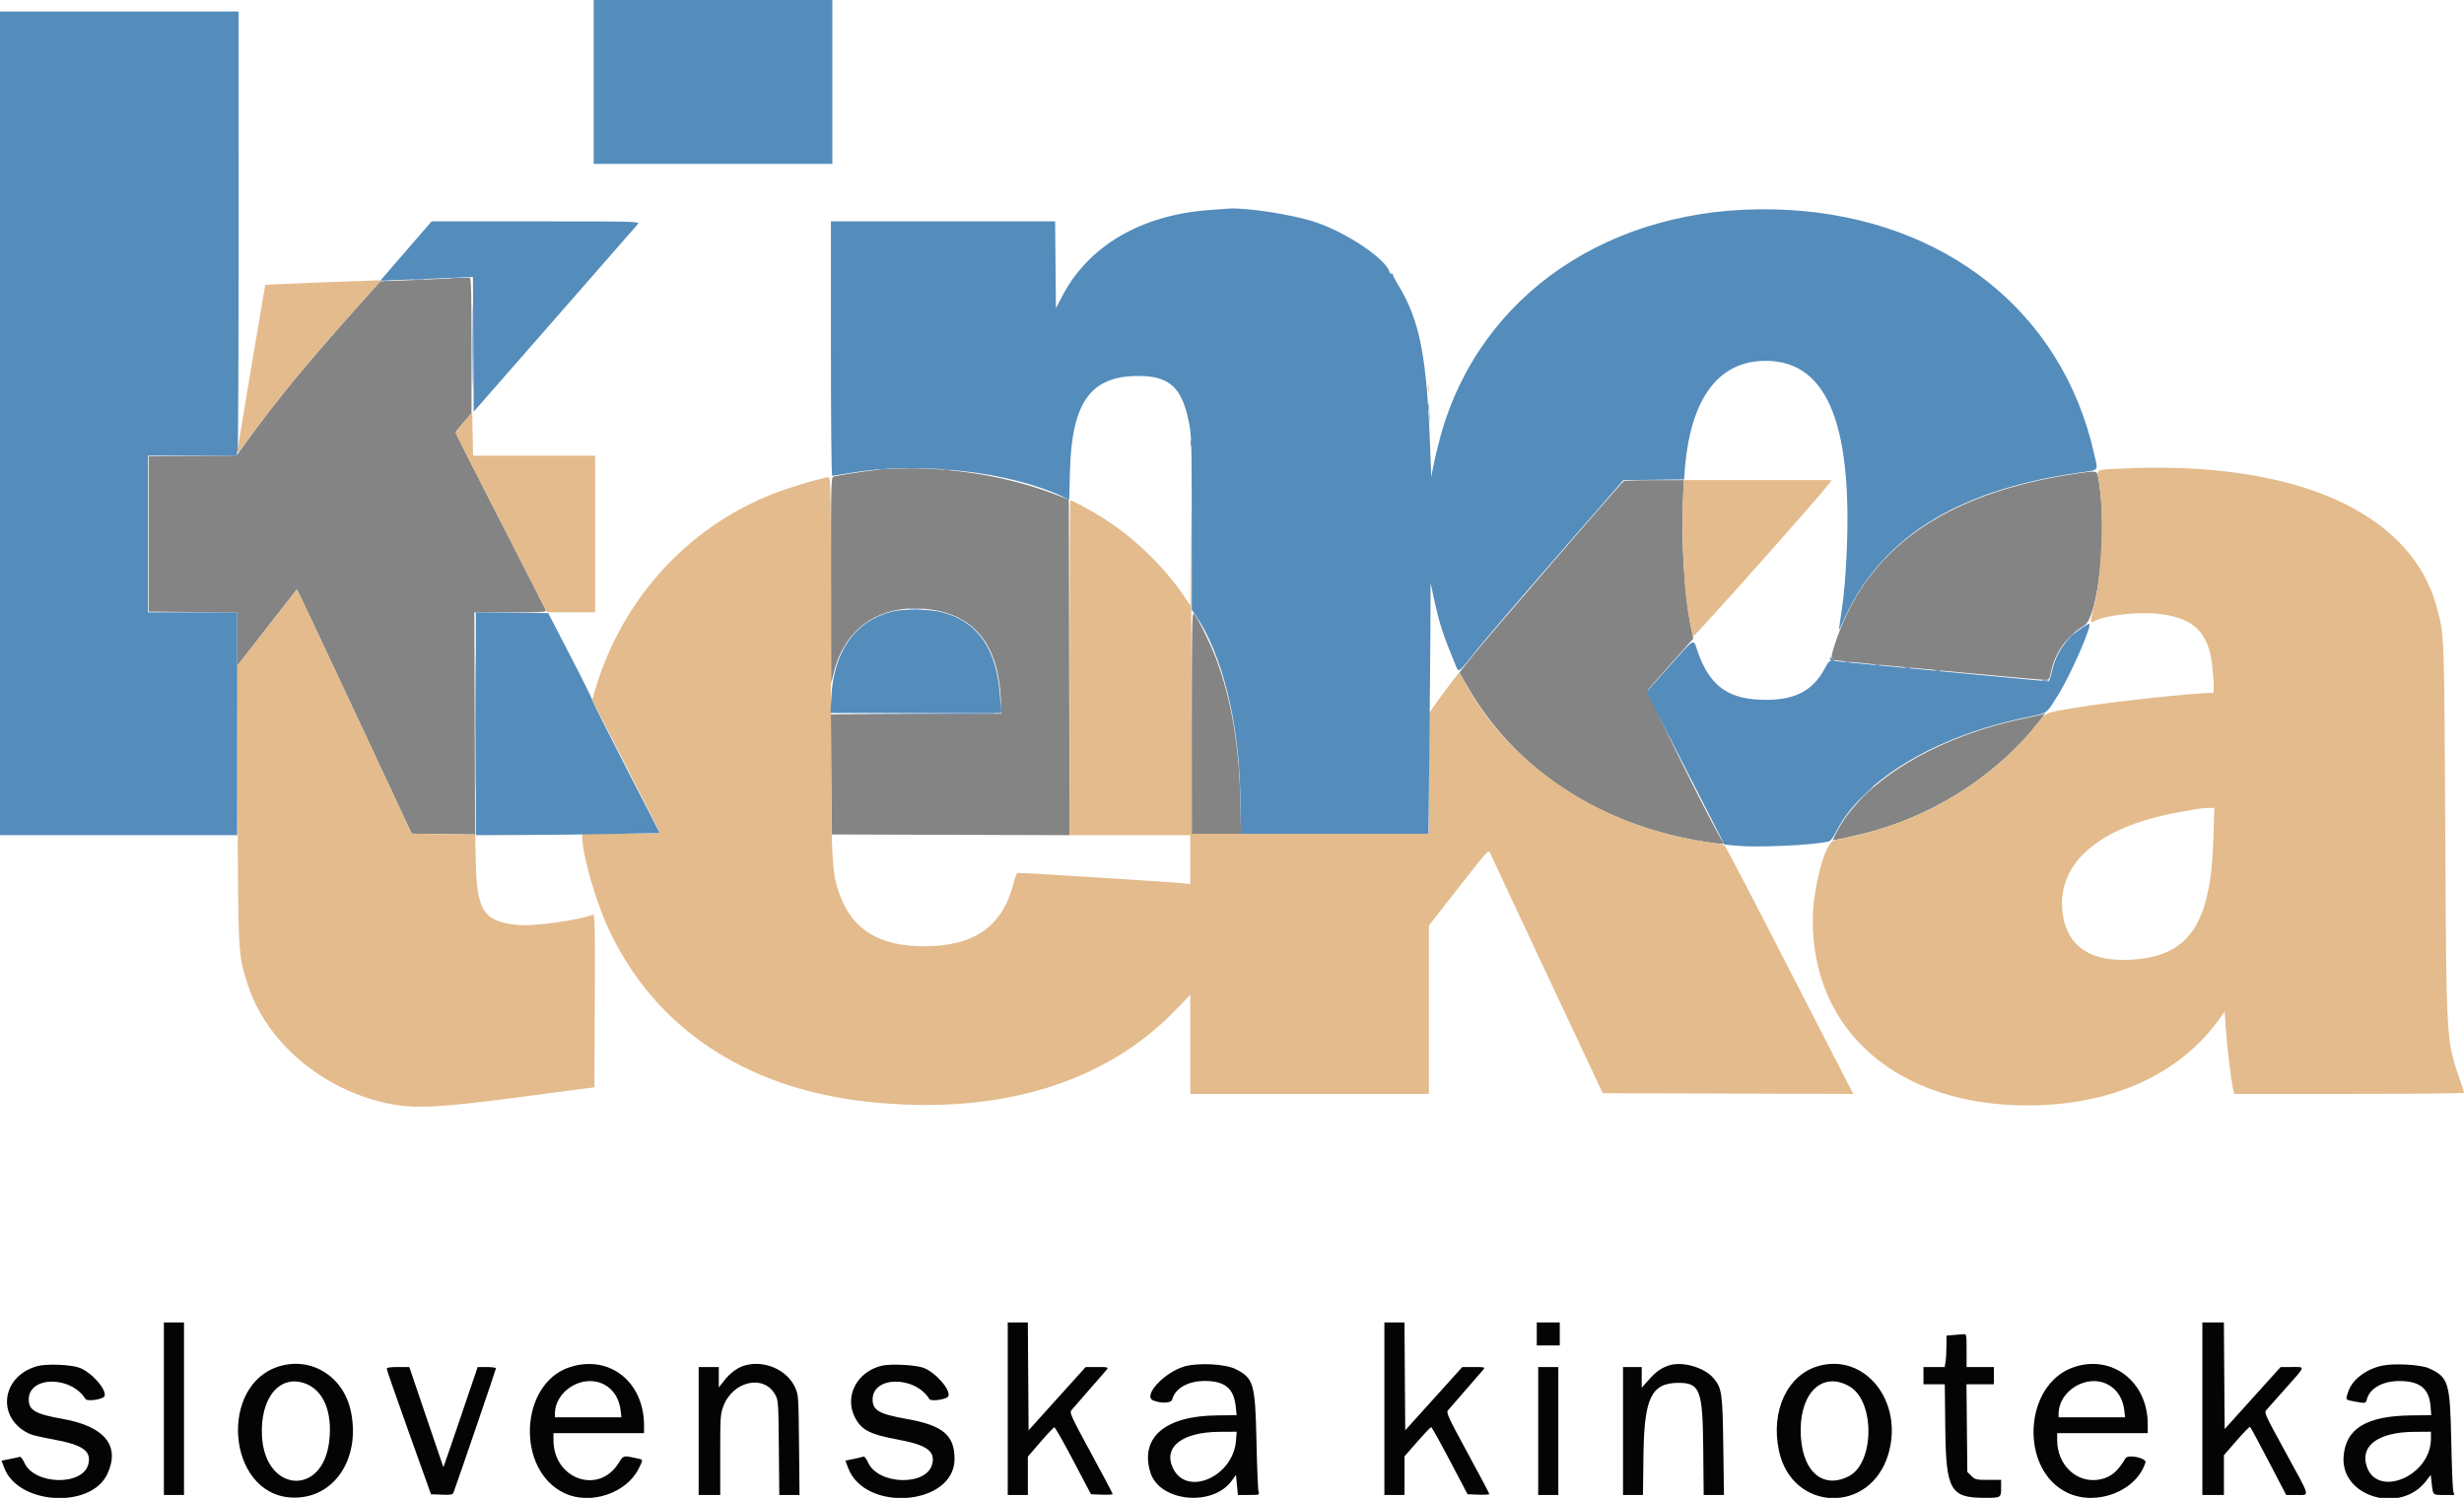 <svg id="svg" version="1.1" xmlns="http://www.w3.org/2000/svg" xmlns:xlink="http://www.w3.org/1999/xlink" width="400" height="243.174" viewBox="0, 0, 400,243.174"><g id="svgg"><path id="path0" d="M68.848 45.395 L 61.733 45.684 60.796 46.727 C 50.041 58.700,45.352 64.338,40.023 71.706 L 38.390 73.965 31.272 74.030 L 24.154 74.096 24.154 86.698 L 24.154 99.300 31.330 99.362 L 38.506 99.423 38.506 103.760 L 38.506 108.096 43.348 101.892 L 48.189 95.688 49.027 97.377 C 49.488 98.306,53.681 107.228,58.346 117.203 L 66.826 135.339 71.978 135.406 L 77.130 135.473 77.068 117.445 L 77.007 99.417 82.869 99.417 C 88.355 99.417,88.722 99.390,88.579 99.008 C 88.495 98.784,85.175 92.269,81.202 84.532 C 77.230 76.795,73.979 70.369,73.979 70.253 C 73.979 70.137,74.557 69.379,75.263 68.570 L 76.546 67.098 76.546 56.069 C 76.546 47.385,76.484 45.048,76.254 45.074 C 76.094 45.092,72.761 45.237,68.848 45.395 M193.291 71.995 C 193.294 72.509,193.341 72.691,193.397 72.401 C 193.453 72.111,193.451 71.691,193.393 71.468 C 193.334 71.244,193.288 71.482,193.291 71.995 M142.124 76.316 C 140.102 76.526,136.037 77.165,135.298 77.388 C 134.913 77.504,134.890 78.502,134.906 94.240 L 134.923 110.968 135.373 109.137 C 137.070 102.230,142.443 98.346,149.654 98.813 C 157.860 99.344,162.147 104.347,162.471 113.769 L 162.544 115.869 148.714 115.930 L 134.884 115.990 134.945 125.731 L 135.006 135.473 154.318 135.532 L 173.631 135.592 173.572 108.355 L 173.512 81.119 171.179 80.225 C 162.355 76.847,151.312 75.361,142.124 76.316 M336.756 76.929 C 315.395 80.180,302.738 89.260,297.767 104.901 C 297.147 106.854,297.176 107.074,298.075 107.219 C 299.238 107.408,331.174 110.392,331.984 110.388 C 332.664 110.385,332.708 110.324,332.980 109.007 C 333.615 105.933,335.576 103.202,338.291 101.611 C 340.780 100.152,342.172 85.249,340.568 77.230 C 340.407 76.423,340.196 76.406,336.756 76.929 M263.584 78.125 C 263.098 78.468,241.569 103.350,239.271 106.224 L 236.907 109.182 238.088 111.242 C 246.019 125.078,259.901 134.126,277.189 136.726 C 279.457 137.067,279.994 137.091,279.788 136.843 C 278.721 135.556,267.235 112.385,267.497 112.046 C 267.657 111.839,269.385 109.869,271.337 107.670 L 274.886 103.671 274.443 101.485 C 273.474 96.700,272.921 87.934,273.191 81.622 L 273.348 77.946 268.588 77.950 C 265.969 77.952,263.718 78.031,263.584 78.125 M193.466 117.358 L 193.466 135.356 197.463 135.356 L 201.460 135.356 201.335 129.463 C 201.154 120.947,199.836 113.371,197.414 106.923 C 196.462 104.389,194.304 100.055,193.774 99.616 C 193.519 99.403,193.466 102.452,193.466 117.358 M134.730 114.352 C 134.730 115.187,134.773 115.528,134.825 115.111 C 134.876 114.694,134.876 114.011,134.825 113.594 C 134.773 113.177,134.730 113.518,134.730 114.352 M331.805 115.881 C 331.735 115.951,330.468 116.254,328.991 116.554 C 314.374 119.522,302.342 126.806,298.047 135.288 C 297.773 135.829,297.550 136.317,297.550 136.373 C 297.550 136.527,302.300 135.454,304.587 134.783 C 315.035 131.718,324.574 125.357,331.013 117.161 C 331.939 115.982,332.321 115.364,331.805 115.881 " stroke="none" fill="#848484" fill-rule="evenodd"></path><path id="path1" d="M51.251 45.884 C 46.773 46.055,43.087 46.224,43.060 46.259 C 43.021 46.310,39.132 69.444,38.606 72.754 C 38.434 73.832,38.524 73.758,40.276 71.354 C 44.639 65.367,50.176 58.585,56.119 51.949 C 58.177 49.651,60.314 47.262,60.870 46.639 L 61.880 45.508 60.637 45.541 C 59.953 45.559,55.729 45.714,51.251 45.884 M231.805 63.127 C 231.807 63.769,231.852 64.004,231.906 63.649 C 231.960 63.294,231.958 62.769,231.903 62.482 C 231.848 62.195,231.804 62.485,231.805 63.127 M232.050 67.678 C 232.050 68.641,232.092 69.034,232.142 68.553 C 232.192 68.072,232.192 67.284,232.142 66.803 C 232.092 66.321,232.050 66.715,232.050 67.678 M75.310 68.510 C 74.566 69.371,73.988 70.215,74.026 70.386 C 74.064 70.557,77.404 77.155,81.447 85.048 L 88.798 99.400 92.707 99.409 L 96.616 99.417 96.616 86.698 L 96.616 73.979 86.704 73.979 L 76.792 73.979 76.727 70.462 L 76.663 66.944 75.310 68.510 M193.290 85.487 L 193.232 98.279 192.148 96.689 C 188.821 91.809,183.852 87.058,178.817 83.944 C 176.895 82.755,174.036 81.214,173.752 81.214 C 173.684 81.214,173.629 93.448,173.629 108.401 L 173.629 135.589 183.431 135.589 L 193.232 135.589 193.232 139.565 L 193.232 143.540 192.124 143.412 C 190.243 143.195,165.420 141.632,165.171 141.715 C 165.042 141.758,164.743 142.553,164.507 143.481 C 162.763 150.351,158.191 153.589,150.175 153.631 C 142.826 153.669,138.394 150.984,136.305 145.228 C 134.910 141.385,134.860 139.954,134.876 104.852 C 134.889 78.493,134.874 77.480,134.463 77.480 C 133.869 77.480,129.593 78.700,127.071 79.589 C 112.274 84.806,100.955 96.932,96.522 112.314 L 96.134 113.660 101.626 124.353 C 104.647 130.234,107.118 135.116,107.118 135.201 C 107.118 135.286,104.282 135.356,100.817 135.356 L 94.516 135.356 94.516 135.881 C 94.518 138.644,96.651 146.153,98.700 150.606 C 106.124 166.746,120.894 176.674,140.723 178.855 C 161.822 181.175,179.269 175.993,190.840 163.972 L 193.232 161.487 193.232 169.542 L 193.232 177.596 212.602 177.596 L 231.972 177.596 231.972 163.928 L 231.972 150.261 236.811 144.068 C 241.646 137.880,241.651 137.875,241.930 138.541 C 242.084 138.907,246.254 147.818,251.198 158.343 L 260.185 177.480 280.522 177.539 L 300.858 177.599 298.421 172.872 C 297.080 170.272,292.442 161.246,288.114 152.815 C 283.786 144.383,280.122 137.389,279.971 137.272 C 279.820 137.155,278.751 136.932,277.596 136.777 C 260.277 134.456,244.876 124.314,237.640 110.464 C 237.282 109.779,236.937 109.223,236.873 109.227 C 236.753 109.235,233.759 113.212,232.614 114.885 L 231.972 115.823 231.972 125.589 L 231.972 135.356 212.720 135.356 L 193.467 135.356 193.407 104.026 C 193.374 86.794,193.321 78.452,193.290 85.487 M344.156 76.082 C 340.089 76.285,340.379 76.114,340.724 78.103 C 341.609 83.226,341.202 93.515,339.913 98.600 C 339.279 101.096,339.283 101.213,339.990 100.834 C 341.782 99.876,347.033 99.281,350.386 99.658 C 355.406 100.221,357.743 101.998,358.797 106.053 C 359.221 107.683,359.561 112.485,359.253 112.485 C 356.199 112.486,342.980 113.903,337.340 114.835 C 331.865 115.739,332.289 115.569,330.765 117.458 C 323.174 126.866,312.367 133.358,300.000 135.940 C 298.973 136.154,297.939 136.383,297.702 136.449 C 296.235 136.856,294.282 144.274,294.282 149.440 C 294.282 167.524,308.150 179.463,329.156 179.463 C 342.772 179.463,353.841 174.461,360.331 165.373 L 361.144 164.235 361.322 166.773 C 361.555 170.072,362.109 174.845,362.439 176.383 L 362.699 177.596 381.350 177.596 C 391.607 177.596,400.000 177.510,400.000 177.404 C 400.000 177.298,399.746 176.484,399.436 175.595 C 397.095 168.889,397.138 169.583,396.957 135.006 C 396.786 102.347,396.816 103.108,395.550 98.483 C 391.309 82.984,372.262 74.682,344.156 76.082 M273.191 81.622 C 273.028 85.424,273.329 93.929,273.742 97.200 C 274.040 99.561,274.665 102.934,274.871 103.298 C 274.999 103.522,295.122 80.910,296.927 78.514 L 297.355 77.946 285.351 77.946 L 273.348 77.946 273.191 81.622 M43.336 101.907 L 38.483 108.126 38.572 130.551 C 38.670 155.328,38.656 155.078,40.257 159.964 C 43.284 169.196,52.241 176.811,62.777 179.109 C 67.103 180.052,70.979 179.874,84.364 178.116 L 96.499 176.523 96.560 162.448 C 96.611 150.510,96.571 148.392,96.295 148.498 C 93.974 149.389,86.593 150.414,84.181 150.181 C 78.610 149.643,77.445 147.995,77.253 140.373 L 77.130 135.473 71.980 135.410 L 66.830 135.347 58.348 117.207 C 53.682 107.230,49.488 98.306,49.027 97.377 L 48.189 95.688 43.336 101.907 M359.320 136.114 C 358.906 150.167,355.327 155.361,345.741 155.820 C 339.348 156.127,335.686 153.676,334.886 148.557 C 333.611 140.398,340.487 134.262,353.559 131.894 C 357.232 131.229,357.275 131.223,358.438 131.187 L 359.466 131.155 359.320 136.114 " stroke="none" fill="#e3bb8c" fill-rule="evenodd"></path><path id="path2" d="M96.383 13.302 L 96.383 26.604 115.753 26.604 L 135.123 26.604 135.123 13.302 L 135.123 0.000 115.753 0.000 L 96.383 0.000 96.383 13.302 M0.000 68.728 L 0.000 135.589 19.253 135.589 L 38.506 135.589 38.506 117.503 L 38.506 99.417 31.272 99.417 L 24.037 99.417 24.037 86.698 L 24.037 73.979 31.239 73.979 L 38.441 73.979 38.589 72.754 C 38.670 72.080,38.737 55.855,38.738 36.698 L 38.740 1.867 19.370 1.867 L 0.000 1.867 0.000 68.728 M196.369 34.092 C 185.219 34.898,176.653 39.932,172.378 48.191 L 171.412 50.058 171.350 42.999 L 171.288 35.939 153.089 35.939 L 134.889 35.939 134.889 56.593 C 134.889 68.687,134.976 77.246,135.099 77.246 C 135.215 77.246,136.554 77.033,138.075 76.773 C 149.176 74.873,164.121 76.577,172.697 80.721 L 173.572 81.143 173.697 76.453 C 173.995 65.319,177.032 61.070,184.714 61.038 C 189.820 61.017,191.859 62.854,192.992 68.495 C 193.431 70.677,193.461 71.741,193.463 84.905 L 193.466 98.982 194.135 99.958 C 198.370 106.128,201.142 117.251,201.342 128.880 L 201.453 135.356 216.674 135.356 L 231.895 135.356 232.050 120.478 C 232.135 112.296,232.212 103.133,232.220 100.117 L 232.236 94.632 232.765 97.083 C 233.671 101.281,234.197 102.905,236.303 108.000 C 236.828 109.271,236.636 109.406,239.595 105.699 C 240.986 103.956,246.940 97.000,252.827 90.242 L 263.530 77.955 268.463 77.893 L 273.396 77.830 273.458 76.896 C 274.257 64.928,278.811 58.590,286.619 58.579 C 296.890 58.565,301.074 69.436,299.641 92.415 C 299.434 95.739,299.228 97.564,298.589 101.750 C 298.482 102.452,298.543 102.386,299.021 101.284 C 304.968 87.566,317.180 79.710,337.080 76.799 C 340.989 76.228,340.625 76.649,339.918 73.518 C 334.758 50.658,315.755 35.538,290.363 34.088 C 263.667 32.565,241.732 46.184,234.441 68.811 C 233.601 71.417,232.478 76.150,232.398 77.417 C 232.376 77.772,232.281 75.910,232.188 73.279 C 231.640 57.800,230.526 52.069,226.909 46.138 C 226.423 45.342,226.054 44.604,226.088 44.498 C 226.122 44.393,226.049 44.368,225.927 44.443 C 225.805 44.519,225.637 44.368,225.555 44.109 C 224.856 41.909,218.350 37.601,213.274 35.978 C 209.494 34.770,201.974 33.638,199.300 33.875 C 199.107 33.892,197.789 33.990,196.369 34.092 M66.380 40.198 C 64.355 42.541,62.480 44.708,62.213 45.013 L 61.727 45.570 65.811 45.418 C 68.057 45.335,71.443 45.200,73.335 45.119 L 76.775 44.972 76.835 55.906 L 76.896 66.840 90.061 51.798 C 97.302 43.525,103.383 36.572,103.575 36.348 C 103.906 35.959,103.094 35.939,86.992 35.939 L 70.061 35.939 66.380 40.198 M144.691 99.319 C 138.781 100.878,135.351 105.745,134.959 113.127 L 134.820 115.753 148.659 115.753 L 162.498 115.753 162.353 113.244 C 161.906 105.510,158.773 100.899,152.956 99.411 C 150.766 98.852,146.638 98.805,144.691 99.319 M77.246 117.499 L 77.246 135.589 85.006 135.558 C 89.274 135.541,95.991 135.463,99.933 135.383 L 107.100 135.239 101.633 124.621 C 98.627 118.781,96.157 113.845,96.145 113.652 C 96.133 113.460,94.518 110.204,92.557 106.418 L 88.991 99.533 83.118 99.471 L 77.246 99.409 77.246 117.499 M338.036 101.898 C 335.405 103.637,333.790 105.963,333.105 108.996 C 332.903 109.888,332.667 110.618,332.579 110.618 C 332.229 110.618,297.866 107.356,297.414 107.279 C 297.030 107.215,296.791 107.459,296.277 108.440 C 294.239 112.333,291.087 113.852,285.580 113.594 C 280.245 113.345,277.380 111.064,275.536 105.598 C 274.874 103.635,275.182 103.459,270.966 108.203 L 267.282 112.348 270.572 118.776 C 272.382 122.310,275.228 127.881,276.896 131.154 L 279.930 137.106 281.797 137.295 C 285.143 137.634,294.025 137.240,296.790 136.630 C 297.143 136.552,297.539 136.069,298.003 135.148 C 302.284 126.668,314.021 119.561,328.827 116.484 C 332.535 115.713,332.116 116.007,334.159 112.740 C 336.221 109.441,339.765 101.284,339.136 101.284 C 339.042 101.284,338.547 101.560,338.036 101.898 " stroke="none" fill="#548cbb" fill-rule="evenodd"></path><path id="path3" d="M26.604 228.705 L 26.604 242.707 28.238 242.707 L 29.872 242.707 29.872 228.705 L 29.872 214.702 28.238 214.702 L 26.604 214.702 26.604 228.705 M163.594 228.705 L 163.594 242.707 165.228 242.707 L 166.861 242.707 166.861 239.594 L 166.861 236.480 168.903 234.114 C 170.026 232.813,171.043 231.736,171.162 231.722 C 171.281 231.707,172.666 234.147,174.241 237.143 L 177.103 242.590 178.867 242.659 C 179.837 242.696,180.630 242.649,180.630 242.554 C 180.630 242.460,179.043 239.461,177.103 235.891 C 173.988 230.157,173.613 229.352,173.894 228.994 C 174.069 228.771,175.369 227.275,176.784 225.671 C 178.198 224.067,179.498 222.570,179.671 222.345 C 179.966 221.964,179.863 221.937,178.115 221.937 L 176.243 221.937 171.610 227.075 L 166.978 232.212 166.917 223.457 L 166.856 214.702 165.225 214.702 L 163.594 214.702 163.594 228.705 M224.737 228.705 L 224.737 242.707 226.371 242.707 L 228.005 242.707 228.005 239.571 L 228.005 236.436 230.079 234.064 C 231.219 232.760,232.234 231.694,232.333 231.696 C 232.432 231.698,233.801 234.150,235.376 237.145 L 238.238 242.590 240.006 242.659 C 240.978 242.696,241.774 242.649,241.774 242.554 C 241.774 242.460,240.187 239.461,238.247 235.891 C 235.132 230.157,234.757 229.352,235.038 228.994 C 235.212 228.771,236.511 227.275,237.923 225.671 C 239.335 224.067,240.635 222.570,240.811 222.345 C 241.110 221.964,241.008 221.937,239.259 221.937 L 237.387 221.937 232.754 227.075 L 228.121 232.212 228.060 223.457 L 227.999 214.702 226.368 214.702 L 224.737 214.702 224.737 228.705 M249.475 216.569 L 249.475 218.436 251.342 218.436 L 253.209 218.436 253.209 216.569 L 253.209 214.702 251.342 214.702 L 249.475 214.702 249.475 216.569 M357.526 228.705 L 357.526 242.707 359.277 242.707 L 361.027 242.707 361.027 239.479 L 361.027 236.251 363.069 233.902 C 364.192 232.610,365.181 231.595,365.266 231.647 C 365.352 231.699,366.707 234.209,368.277 237.225 L 371.132 242.707 372.847 242.707 C 375.006 242.707,375.171 243.339,371.044 235.791 C 367.542 229.383,367.528 229.353,367.970 228.855 C 368.213 228.580,369.639 226.975,371.138 225.288 C 374.372 221.649,374.294 221.937,372.047 221.937 L 370.232 221.937 365.688 226.974 L 361.144 232.011 361.082 223.357 L 361.021 214.702 359.274 214.702 L 357.526 214.702 357.526 228.705 M317.095 216.741 L 315.986 216.828 315.983 218.508 C 315.982 219.431,315.916 220.581,315.836 221.062 L 315.692 221.937 313.972 221.937 L 312.252 221.937 312.252 223.337 L 312.252 224.737 313.982 224.737 L 315.712 224.737 315.793 231.914 C 315.906 241.925,316.614 243.174,322.181 243.174 C 324.822 243.174,324.854 243.155,324.854 241.574 L 324.854 240.257 322.759 240.257 C 320.781 240.257,320.628 240.221,320.017 239.610 L 319.370 238.963 319.302 231.850 L 319.234 224.737 321.461 224.737 L 323.687 224.737 323.687 223.337 L 323.687 221.937 321.470 221.937 L 319.253 221.937 319.253 219.253 C 319.253 216.613,319.245 216.570,318.728 216.611 C 318.439 216.635,317.704 216.693,317.095 216.741 M5.983 221.809 C 0.046 223.515,-0.599 230.457,4.957 232.851 C 5.309 233.003,7.012 233.388,8.742 233.708 C 13.480 234.583,14.878 235.586,14.336 237.722 C 13.431 241.291,5.548 241.084,3.940 237.449 C 3.688 236.880,3.361 236.467,3.202 236.519 C 3.045 236.570,2.316 236.730,1.582 236.874 L 0.247 237.136 0.701 238.332 C 2.968 244.298,14.739 244.997,17.415 239.323 C 19.578 234.736,17.009 231.568,10.137 230.351 C 5.730 229.571,4.667 228.959,4.667 227.201 C 4.667 223.379,11.536 223.331,13.886 227.136 C 14.163 227.585,16.808 227.174,16.980 226.655 C 17.339 225.579,14.812 222.737,12.881 222.047 C 11.395 221.516,7.475 221.380,5.983 221.809 M45.491 221.774 C 35.441 224.625,36.817 242.405,47.142 243.113 C 54.005 243.583,58.602 237.046,56.962 229.148 C 55.802 223.559,50.719 220.292,45.491 221.774 M92.532 221.946 C 84.307 224.585,83.709 238.713,91.664 242.430 C 95.867 244.393,101.727 242.426,103.704 238.389 C 104.460 236.844,104.526 236.997,102.964 236.667 C 101.192 236.293,101.190 236.294,100.417 237.536 C 97.186 242.734,89.848 240.138,89.848 233.797 L 89.848 232.672 97.200 232.672 L 104.551 232.672 104.551 231.420 C 104.551 224.329,98.926 219.894,92.532 221.946 M120.832 221.703 C 119.703 222.043,118.539 222.902,117.601 224.089 L 116.686 225.246 116.686 223.592 L 116.686 221.937 115.053 221.937 L 113.419 221.937 113.419 232.322 L 113.419 242.707 115.169 242.707 L 116.919 242.707 116.919 236.181 C 116.919 230.094,116.953 229.567,117.417 228.327 C 118.973 224.168,124.086 223.066,125.888 226.501 C 126.343 227.368,126.375 227.861,126.438 235.064 L 126.506 242.707 128.149 242.707 L 129.792 242.707 129.713 234.597 C 129.635 226.642,129.623 226.464,129.078 225.254 C 127.777 222.361,124.019 220.743,120.832 221.703 M143.153 221.721 C 139.162 222.678,137.068 226.593,138.730 229.990 C 139.779 232.133,141.151 232.862,145.732 233.708 C 150.469 234.583,151.867 235.586,151.325 237.722 C 150.416 241.310,142.537 241.082,140.917 237.422 C 140.654 236.825,140.332 236.417,140.174 236.478 C 140.020 236.536,139.297 236.709,138.565 236.861 L 137.236 237.136 137.690 238.332 C 140.465 245.635,154.950 244.411,154.956 236.873 C 154.959 232.981,153.064 231.402,147.126 230.351 C 142.720 229.571,141.657 228.959,141.657 227.201 C 141.657 223.379,148.526 223.331,150.875 227.136 C 151.152 227.585,153.797 227.174,153.970 226.655 C 154.329 225.579,151.801 222.737,149.870 222.047 C 148.571 221.582,144.546 221.387,143.153 221.721 M192.352 221.821 C 188.999 222.755,185.401 226.667,187.245 227.375 C 188.570 227.884,190.139 227.808,190.284 227.229 C 190.745 225.391,192.870 224.186,195.626 224.200 C 198.873 224.216,200.303 225.412,200.607 228.366 L 200.751 229.755 197.516 229.790 C 189.119 229.880,185.046 233.368,186.739 239.018 C 188.173 243.805,196.836 244.704,199.961 240.390 L 200.641 239.452 200.801 241.079 L 200.962 242.707 202.725 242.707 C 204.451 242.707,204.485 242.696,204.311 242.182 C 204.214 241.893,204.062 238.244,203.974 234.072 C 203.774 224.584,203.522 223.717,200.527 222.247 C 198.879 221.438,194.539 221.211,192.352 221.821 M270.944 221.675 C 269.682 222.088,268.846 222.678,267.703 223.960 L 266.511 225.297 266.511 223.617 L 266.511 221.937 264.994 221.937 L 263.477 221.937 263.477 232.322 L 263.477 242.707 265.095 242.707 L 266.712 242.707 266.799 236.114 C 266.920 226.952,268.096 224.529,272.430 224.509 C 275.980 224.493,276.410 225.622,276.500 235.181 L 276.570 242.707 278.217 242.707 L 279.863 242.707 279.755 234.831 C 279.636 226.189,279.523 225.382,278.211 223.796 C 276.734 222.011,273.129 220.959,270.944 221.675 M295.199 221.774 C 290.159 223.204,287.419 229.065,288.784 235.501 C 290.902 245.495,303.659 245.893,306.555 236.056 C 309.062 227.541,302.770 219.627,295.199 221.774 M336.639 221.965 C 328.427 224.772,327.801 238.768,335.726 242.396 C 340.462 244.565,346.865 242.031,348.285 237.426 C 348.506 236.708,345.453 236.069,345.052 236.749 C 343.778 238.905,342.691 239.813,340.946 240.177 C 337.257 240.947,333.956 237.934,333.956 233.797 L 333.956 232.672 341.307 232.672 L 348.658 232.672 348.658 231.204 C 348.658 224.311,342.846 219.843,336.639 221.965 M386.761 221.705 C 384.083 222.265,381.857 223.968,381.194 225.964 C 380.746 227.313,380.697 227.241,382.255 227.536 C 383.969 227.861,384.061 227.846,384.222 227.206 C 384.675 225.400,386.785 224.209,389.531 224.209 C 392.825 224.209,394.343 225.444,394.569 228.307 L 394.683 229.755 391.449 229.790 C 384.130 229.869,380.746 231.945,380.448 236.542 C 380.025 243.053,389.706 245.863,393.848 240.432 L 394.600 239.447 394.750 240.785 C 394.974 242.784,394.893 242.707,396.753 242.707 L 398.421 242.707 398.253 242.065 C 398.161 241.712,398.015 238.011,397.929 233.839 C 397.733 224.373,397.487 223.586,394.282 222.133 C 392.986 221.546,388.691 221.301,386.761 221.705 M62.783 222.229 C 62.786 222.389,64.404 227.036,66.377 232.555 L 69.966 242.590 71.710 242.658 C 73.208 242.716,73.479 242.666,73.621 242.308 C 74.076 241.158,80.513 222.329,80.513 222.148 C 80.513 222.032,79.845 221.937,79.027 221.937 L 77.542 221.937 74.774 230.091 C 73.252 234.576,71.994 238.225,71.979 238.201 C 71.964 238.176,70.713 234.507,69.200 230.047 L 66.449 221.937 64.613 221.937 C 63.297 221.937,62.779 222.020,62.783 222.229 M249.708 232.322 L 249.708 242.707 251.342 242.707 L 252.975 242.707 252.975 232.322 L 252.975 221.937 251.342 221.937 L 249.708 221.937 249.708 232.322 M98.016 224.743 C 99.549 225.523,100.516 227.014,100.745 228.951 L 100.882 230.105 95.482 230.105 L 90.082 230.105 90.082 229.556 C 90.082 225.769,94.623 223.014,98.016 224.743 M342.124 224.743 C 343.656 225.523,344.623 227.014,344.852 228.951 L 344.989 230.105 339.589 230.105 L 334.189 230.105 334.189 229.556 C 334.189 225.790,338.749 223.024,342.124 224.743 M49.496 224.591 C 52.531 225.675,54.021 229.269,53.431 234.082 C 52.336 243.015,43.039 242.265,42.531 233.203 C 42.185 227.017,45.346 223.107,49.496 224.591 M300.275 225.100 C 304.407 227.521,304.304 237.537,300.125 239.669 C 295.700 241.926,292.275 238.602,292.316 232.089 C 292.355 225.849,296.037 222.616,300.275 225.100 M200.646 233.912 C 200.177 239.747,192.680 243.034,190.432 238.390 C 188.761 234.939,191.881 232.489,197.990 232.454 L 200.764 232.439 200.646 233.912 M394.632 233.563 C 394.632 239.743,385.668 243.383,384.134 237.827 C 383.240 234.590,386.257 232.502,391.890 232.460 L 394.632 232.439 394.632 233.563 " stroke="none" fill="#040404" fill-rule="evenodd"></path><path id="path4" d="M73.337 45.211 C 73.819 45.261,74.606 45.261,75.088 45.211 C 75.569 45.160,75.175 45.119,74.212 45.119 C 73.250 45.119,72.856 45.160,73.337 45.211 M76.654 56.009 C 76.654 62.106,76.684 64.600,76.721 61.552 C 76.758 58.504,76.758 53.515,76.721 50.467 C 76.684 47.418,76.654 49.912,76.654 56.009 M67.148 45.443 C 67.562 45.494,68.297 45.495,68.781 45.445 C 69.265 45.394,68.926 45.352,68.028 45.351 C 67.130 45.350,66.733 45.391,67.148 45.443 M62.255 45.673 C 62.545 45.728,62.965 45.726,63.188 45.668 C 63.411 45.610,63.174 45.564,62.660 45.566 C 62.147 45.569,61.964 45.617,62.255 45.673 M231.797 66.161 C 231.800 66.674,231.848 66.857,231.904 66.567 C 231.959 66.276,231.957 65.856,231.899 65.633 C 231.841 65.410,231.795 65.648,231.797 66.161 M147.670 76.015 C 148.090 76.067,148.720 76.066,149.071 76.013 C 149.421 75.959,149.078 75.917,148.308 75.918 C 147.538 75.920,147.251 75.963,147.670 76.015 M142.768 76.244 C 143.058 76.300,143.479 76.298,143.702 76.240 C 143.925 76.181,143.687 76.136,143.174 76.138 C 142.660 76.141,142.478 76.189,142.768 76.244 M153.270 76.244 C 153.560 76.300,153.980 76.298,154.203 76.240 C 154.427 76.181,154.189 76.136,153.676 76.138 C 153.162 76.141,152.980 76.189,153.270 76.244 M147.783 98.886 C 148.264 98.937,149.052 98.937,149.533 98.886 C 150.015 98.836,149.621 98.795,148.658 98.795 C 147.695 98.795,147.302 98.836,147.783 98.886 M77.124 117.386 C 77.124 127.334,77.153 131.403,77.188 126.429 C 77.223 121.456,77.223 113.317,77.188 108.343 C 77.153 103.369,77.124 107.439,77.124 117.386 M335.695 103.676 L 334.772 104.667 335.764 103.745 C 336.310 103.238,336.756 102.791,336.756 102.753 C 336.756 102.577,336.553 102.753,335.695 103.676 M297.086 106.943 C 297.084 107.217,297.255 107.345,297.608 107.333 C 297.959 107.320,298.017 107.270,297.783 107.181 C 297.590 107.108,297.356 106.932,297.261 106.791 C 297.156 106.633,297.089 106.691,297.086 106.943 M299.475 107.512 C 299.700 107.571,300.067 107.571,300.292 107.512 C 300.516 107.453,300.333 107.405,299.883 107.405 C 299.434 107.405,299.250 107.453,299.475 107.512 M304.376 107.979 C 304.600 108.038,304.968 108.038,305.193 107.979 C 305.417 107.920,305.233 107.872,304.784 107.872 C 304.335 107.872,304.151 107.920,304.376 107.979 M309.277 108.446 C 309.501 108.504,309.869 108.504,310.093 108.446 C 310.318 108.387,310.134 108.339,309.685 108.339 C 309.236 108.339,309.052 108.387,309.277 108.446 M314.177 108.912 C 314.402 108.971,314.770 108.971,314.994 108.912 C 315.219 108.854,315.035 108.806,314.586 108.806 C 314.137 108.806,313.953 108.854,314.177 108.912 M331.566 110.550 C 331.857 110.606,332.277 110.604,332.500 110.545 C 332.723 110.487,332.485 110.441,331.972 110.444 C 331.459 110.447,331.276 110.494,331.566 110.550 M162.464 114.759 L 162.427 115.749 148.600 115.811 L 134.772 115.873 148.607 115.930 C 163.803 115.992,162.787 116.092,162.598 114.550 C 162.511 113.844,162.498 113.864,162.464 114.759 M201.221 124.854 C 201.221 125.303,201.269 125.487,201.328 125.263 C 201.386 125.038,201.386 124.670,201.328 124.446 C 201.269 124.221,201.221 124.405,201.221 124.854 M302.444 129.230 L 300.933 130.805 302.509 129.295 C 303.375 128.464,304.084 127.755,304.084 127.720 C 304.084 127.548,303.846 127.767,302.444 129.230 " stroke="none" fill="#5f84b0" fill-rule="evenodd"></path></g></svg>